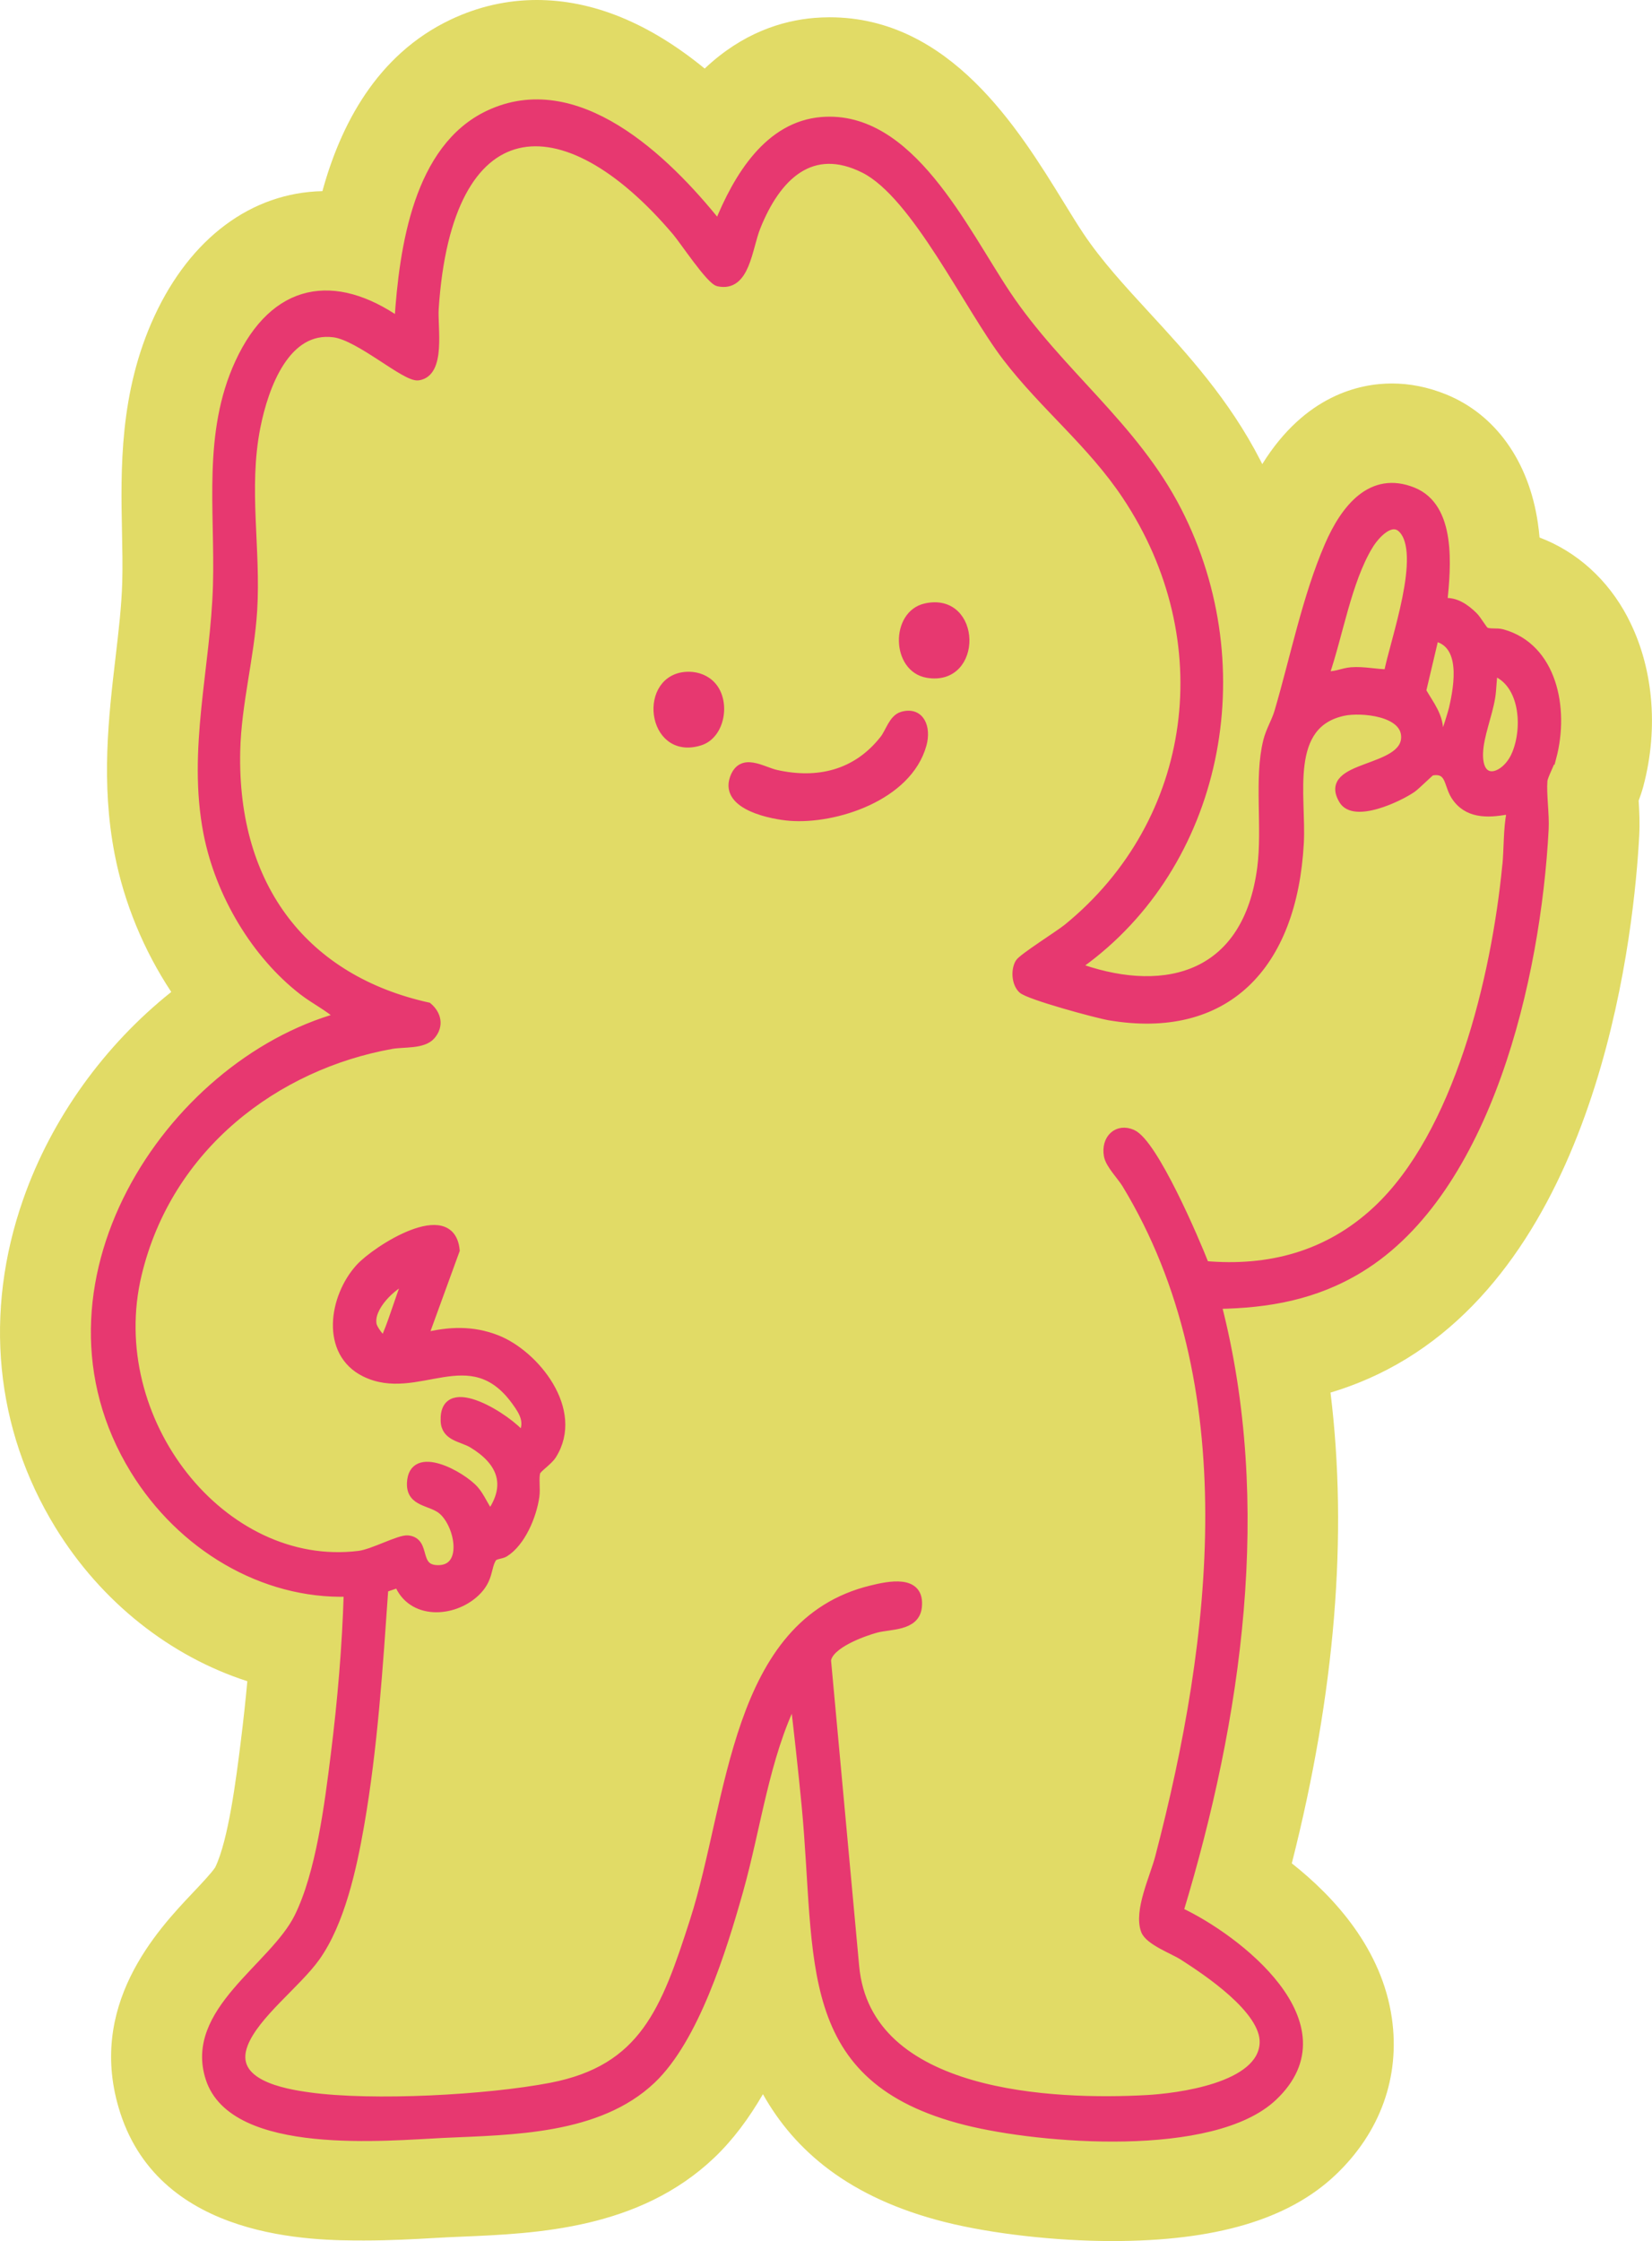 <svg xmlns="http://www.w3.org/2000/svg" id="Capa_2" width="593.65" height="805.01" viewBox="0 0 593.65 805.01"><g id="Capa_1-2"><path d="M557.8,271.99c4.64-17.58.13-39.48-17.94-44.47-2.03-.56-4.53.06-6.12-.77-.72-.37-2.85-4.13-4.14-5.41-2.98-2.97-6.82-5.61-11.02-4.94,1.33-13.06,3.26-34.18-10.85-39.86-14.9-5.99-24.46,6.14-30.23,19.44-8.03,18.54-12.31,40.2-18.05,59.72-1.04,3.55-3.05,6.62-4.02,10.5-3.34,13.39-.24,31.04-2.15,45.62-5.06,38.58-33.71,46.64-64.65,36.08l-.46-1.64c49.53-35.62,64.04-105.98,35-162.69-15.66-30.58-42.58-49.58-61.41-77.76-15.6-23.33-34.75-64.88-66.48-62.28-19.04,1.56-30.19,19.89-37.17,37.19-19.25-24.12-51.11-54.46-82.55-39.57-25.38,12.02-30.62,47.51-32.34,74.32-23.02-16.04-44.58-12.64-57.28,14.85-11.69,25.32-7.16,52.88-7.92,79.87-.84,29.79-9.22,59.04-3.45,88.94,4.28,22.14,17.4,43.87,34.29,56.89,4.27,3.29,9.1,5.62,13.13,9.24-61.56,17.16-113.96,97.15-73.73,162.73,16.85,27.46,46.21,44.99,76.76,44.06-.58,19.42-2.26,38.95-4.66,58.2-2.23,17.85-5.32,42.67-13.15,58.45-8.95,18.02-39.64,33.82-31.84,57.87,8.57,26.43,63.96,20.81,84.16,19.88,24.31-1.12,55.44-1.12,74.69-19.44,15.44-14.68,25.32-46.49,31.28-67.62,6.51-23.08,9.39-48.05,19.9-69.28,1.48,12.77,2.93,25.65,4.16,38.47,5.34,55.77-2.72,98.16,57.63,113.32,26.68,6.7,88.66,11.77,110.32-8.72,27.43-25.94-13.2-57.04-33.75-66.62,21.02-69.43,32.18-146.17,13.68-217.89,18.29-.26,35.27-3.27,51.31-13.1,45.84-28.07,63.43-104.28,66.25-157.68.29-5.45-.84-12.6-.44-17.44.15-1.75,2.59-6.08,3.22-8.47ZM515.56,228.8c10.98,2.36,8.63,16.99,6.59,25.81-.3,1.28-2.52,8.57-2.9,8.83-.49.33-1.49,0-2.18.11.47-6.16-3.41-10.56-6.09-15.35l4.58-19.4ZM491.9,195.97c2.27-3.76,7.89-10.04,11.92-6.06,8.86,8.74-2.97,40.76-5.04,52.02-4.47-.04-8.63-1.09-13.2-.75-3.18.24-6.34,1.99-9.44,1.28,5-14.43,7.97-33.57,15.76-46.5ZM541.32,311.09c-3.94,40.31-17.45,96.45-46.65,123.64-17.54,16.33-38.81,21.76-61.66,19.74-3.61-9.27-18.42-43.75-26.09-47.21-5.31-2.39-9.84,1.75-8.75,7.86.58,3.21,4.73,7.32,6.52,10.28,43.41,71.56,32.39,163.49,11.89,241.78-1.91,7.3-7.69,19.25-5.11,26.26,1.41,3.81,10.12,6.95,13.58,9.17,8.4,5.39,29.45,19.23,29.1,31.13-.47,16.04-31.31,19.74-42.08,20.33-32.79,1.8-100.57-.47-104.84-47.84l-10.11-109.81c.71-5.75,13.01-10.12,17.61-11.39,5-1.38,14.17-.52,15.02-7.66,1.26-10.6-10.78-7.79-16.53-6.4-49.53,11.94-50.06,76.19-63.81,118.98-10.31,32.08-18.09,53.28-51.44,59.69-22.86,4.4-64.08,6.61-86.87,3.46-9.07-1.25-28.98-4.56-23.51-18.82,4.05-10.57,19.14-21.71,25.94-31.26,8.85-12.42,13.14-31.96,15.81-47.27,4.87-27.83,6.74-56.97,8.71-85.21l5.13-1.75c4.7,11.61,19.66,10.83,27.71,3.25,5.11-4.81,3.95-9.13,6.09-12.39.78-1.2,3.14-1.09,4.37-1.85,5.89-3.65,9.97-13.13,10.98-20.28.4-2.8-.29-6.48.34-8.73.37-1.33,4.36-3.81,5.8-6.09,10.19-16.13-6.21-36.26-19.95-41.65-8.73-3.42-17.23-3.05-26.17-.81l11.34-31.12c-1.7-17.48-28.57-.2-34.47,6.31-9.54,10.52-12.64,30.42,1.89,37.63,18.86,9.34,37.83-12.39,54.22,10.33,2.81,3.9,5.02,7.47,2.27,12.41-4.35-5.89-28.4-21.52-27.75-5.36.23,5.83,6.11,5.89,9.96,8.22,9.92,6,14.12,14.4,6.41,25.25-2.18-2.64-3.4-6.13-5.65-8.71-4.57-5.23-22.34-15.09-22.83-2.43-.28,7.33,7.36,6.31,11.38,9.96,6.03,5.46,8.82,21.08-1.76,20.99-8.68-.07-3.74-9.93-10.78-10.69-3.04-.33-12.49,4.92-17.58,5.55-49.04,6.09-92.16-48.37-79.57-100.86,11.06-46.12,49.87-75,91.27-82.42,4.39-.79,11.39.1,14.33-3.39,2.97-3.52,2.05-7.52-1.22-10.32-43.73-9.66-70.14-42.32-68.98-91.91.4-16.99,5.05-33.63,6.09-50.43,1.36-22.09-3.21-43.67,1.14-65.76,2.97-15.06,10.78-36.09,27.98-33.81,9.25,1.22,25.69,16.11,30.24,15.46,8.5-1.21,5.43-17.53,5.87-24.23,4.78-72.75,46.14-75.67,86.83-27.73,2.83,3.33,12.2,17.54,15.17,18.19,9.87,2.13,10.59-12.17,13.65-19.82,7.3-18.26,19.79-30.42,38.8-20.84,18.45,9.31,37.28,49.53,51.07,67.54,13.58,17.74,30.44,30.86,43.06,49.8,34.49,51.75,25.72,117.09-21.16,155.28-2.98,2.43-16.24,10.72-17.29,12.57-1.55,2.72-1.2,7.31,1.03,9.45,2.34,2.25,26.89,8.91,31.33,9.66,41.61,7.06,65.97-17.68,68.4-62.22.92-16.84-5.52-42.75,15.9-47.18,6.06-1.25,22.06-.06,22.07,9.14,0,12.6-30.3,9.59-22.36,22.7,4.02,6.64,19.95-.86,24.84-4.24,1.41-.97,6.48-6.05,6.92-6.13,6.72-1.13,5.83,4.55,8.43,8.7,4.27,6.8,11.67,6.57,18.48,5.34l1.54.9c-1.17,6.05-.88,12.75-1.49,19.03ZM146.26,459.58c-2.68,6.44-4.56,13.41-7.24,19.84-.29.7-.09,2.28-1.46,1.66-1.07-.48-3.36-3.7-3.68-5.11-1.45-6.37,7.31-14.59,12.38-16.39ZM544.74,270.98c-3.6,8.56-13.66,11.68-13.3-.44.19-6.24,3.3-13.52,4.37-20.05.5-3.01.41-6.26.98-9.28,10.77,3.95,12.1,19.91,7.95,29.77Z" fill="#e73870"></path><path d="M324.28,257.12c-3.43.97-4.55,5.79-6.66,8.47-9.99,12.72-24,15.73-38.68,12.46-5.1-1.14-12.45-6.4-15.21,1.6-3.44,10,14.04,13.22,20.14,13.7,16.03,1.27,42.36-7.05,47.59-25.9,1.7-6.14-.76-12.14-7.17-10.33Z" fill="#e73870"></path><path d="M332.6,218.24c-11.02,2.49-10.73,21.78.63,23.74,18.57,3.2,17.99-27.94-.63-23.74Z" fill="#e73870"></path><path d="M584.89,221.72c-7.12-13.54-18.23-23.55-31.65-28.64-.15-1.73-.35-3.48-.61-5.25-3.25-22.21-15.31-39.05-33.1-46.21-6.39-2.57-12.9-3.87-19.36-3.87-11.35,0-31.11,4.1-46.57,28.96-.21-.42-.43-.85-.64-1.27-11.26-21.98-26.47-38.51-39.89-53.08-8.86-9.63-17.23-18.72-23.74-28.46-2.13-3.18-4.55-7.11-7.11-11.28-16.28-26.45-40.88-66.41-84.11-66.41-1.78,0-3.59.08-5.38.22-11.63.95-25.92,5.36-39.5,18.2C233.24,8.26,213.04,0,192.87,0c-10.65,0-21.04,2.36-30.88,7.02-26.74,12.66-39.68,38.13-46.13,61.64-25.45.53-47.4,16.84-60.38,44.93-12.64,27.37-12.09,55.13-11.64,77.44.13,6.36.25,12.36.09,18.03-.24,8.58-1.31,17.73-2.45,27.41-2.45,20.96-5.24,44.71-.28,70.34,3.39,17.57,10.51,34.64,20.34,49.51-23.82,18.99-42.91,45.12-53.19,74.43-14.26,40.66-10.15,82.55,11.57,117.95,16.43,26.78,41.3,46.3,68.96,55.21-.64,7.01-1.42,14.17-2.33,21.48-1.66,13.3-4.43,35.49-9.21,45.37-1.21,1.91-5.37,6.31-8.15,9.24-12.47,13.18-38.42,40.6-25.97,78.99,14.86,45.82,69.62,45.82,87.62,45.82,9.46,0,18.29-.5,24.74-.87,2-.11,3.82-.22,5.4-.29l5.03-.22c26.86-1.13,63.66-2.68,90.65-28.35,6.72-6.39,12.49-14.19,17.5-22.83,11.34,20.18,30.9,37.26,65.38,45.93,16.77,4.22,39.85,6.83,60.22,6.83h0c37.04,0,63.25-7.75,80.1-23.7,16.13-15.25,23.34-35.27,20.31-56.35-3.55-24.74-20.47-43.4-35.96-55.63,15.57-61.23,20.22-117.85,13.91-169.1,8.84-2.65,18.09-6.52,27.33-12.18,70.64-43.26,81.86-154.82,83.61-187.98.24-4.59.02-8.89-.21-12.46.6-1.58,1.2-3.35,1.72-5.29,5.56-21.05,3.49-43.13-5.69-60.58Z" fill="#e1db66"></path><path d="M247.5,242.8c-16.92,0-13.85,29.16,4.04,23.5,7.43-2.35,9.45-14,4.41-19.83-2.15-2.49-5.35-3.67-8.45-3.67Z" fill="#e73870"></path><path d="M557.8,271.99c4.64-17.58.13-39.48-17.94-44.47-2.03-.56-4.53.06-6.12-.77-.72-.37-2.85-4.13-4.14-5.41-2.98-2.97-6.82-5.61-11.02-4.94,1.33-13.06,3.26-34.18-10.85-39.86-14.9-5.99-24.46,6.14-30.23,19.44-8.03,18.54-12.31,40.2-18.05,59.72-1.04,3.55-3.05,6.62-4.02,10.5-3.34,13.39-.24,31.04-2.15,45.62-5.06,38.58-33.71,46.64-64.65,36.08l-.46-1.64c49.53-35.62,64.04-105.98,35-162.69-15.66-30.58-42.58-49.58-61.41-77.76-15.6-23.33-34.75-64.88-66.48-62.28-19.04,1.56-30.19,19.89-37.16,37.19-19.25-24.12-51.11-54.46-82.55-39.57-25.38,12.02-30.62,47.51-32.34,74.32-23.02-16.04-44.58-12.64-57.28,14.85-11.69,25.32-7.16,52.88-7.92,79.87-.84,29.79-9.22,59.04-3.45,88.94,4.28,22.14,17.4,43.87,34.29,56.89,4.27,3.29,9.1,5.62,13.13,9.24-61.56,17.16-113.96,97.15-73.73,162.73,16.85,27.46,46.21,44.99,76.76,44.06-.58,19.42-2.26,38.95-4.66,58.2-2.23,17.85-5.32,42.67-13.15,58.45-8.95,18.02-39.64,33.82-31.84,57.87,8.57,26.43,63.96,20.81,84.16,19.88,24.31-1.12,55.44-1.12,74.69-19.44,15.44-14.68,25.32-46.49,31.28-67.62,6.51-23.08,9.39-48.05,19.9-69.28,1.48,12.77,2.93,25.65,4.16,38.47,5.34,55.77-2.72,98.16,57.63,113.32,26.68,6.7,88.66,11.77,110.32-8.72,27.43-25.94-13.2-57.04-33.75-66.62,21.02-69.43,32.18-146.17,13.68-217.89,18.29-.26,35.27-3.27,51.31-13.1,45.84-28.07,63.43-104.28,66.25-157.68.29-5.45-.84-12.6-.44-17.44.15-1.75,2.59-6.08,3.22-8.47ZM515.56,228.8c10.98,2.36,8.63,16.99,6.59,25.81-.3,1.28-2.52,8.57-2.9,8.83-.49.33-1.49,0-2.18.11.47-6.16-3.41-10.56-6.09-15.35l4.58-19.4ZM491.9,195.97c2.27-3.76,7.89-10.04,11.92-6.06,8.86,8.74-2.97,40.76-5.04,52.02-4.47-.04-8.63-1.09-13.2-.75-3.18.24-6.34,1.99-9.44,1.28,5-14.43,7.97-33.57,15.76-46.5ZM541.33,311.09c-3.94,40.31-17.45,96.45-46.65,123.64-17.54,16.33-38.81,21.76-61.66,19.74-3.61-9.27-18.42-43.75-26.09-47.21-5.31-2.39-9.84,1.75-8.75,7.86.58,3.21,4.73,7.32,6.52,10.28,43.41,71.56,32.39,163.49,11.89,241.78-1.91,7.3-7.69,19.25-5.11,26.26,1.41,3.81,10.12,6.95,13.58,9.17,8.4,5.39,29.45,19.23,29.1,31.13-.47,16.04-31.31,19.74-42.08,20.33-32.79,1.8-100.58-.47-104.84-47.84l-10.11-109.81c.71-5.75,13.01-10.12,17.61-11.39,5-1.38,14.17-.52,15.02-7.66,1.26-10.6-10.78-7.79-16.53-6.4-49.53,11.94-50.06,76.19-63.82,118.98-10.31,32.08-18.09,53.28-51.44,59.69-22.86,4.4-64.08,6.61-86.87,3.46-9.07-1.25-28.98-4.56-23.51-18.82,4.05-10.57,19.14-21.71,25.94-31.26,8.85-12.42,13.14-31.96,15.81-47.27,4.87-27.83,6.74-56.97,8.71-85.21l5.13-1.75c4.7,11.61,19.66,10.83,27.71,3.25,5.11-4.81,3.95-9.13,6.09-12.39.78-1.2,3.14-1.09,4.37-1.85,5.89-3.65,9.97-13.13,10.98-20.28.4-2.8-.29-6.48.34-8.73.37-1.33,4.36-3.81,5.8-6.09,10.19-16.13-6.21-36.26-19.95-41.65-8.73-3.42-17.23-3.05-26.17-.81l11.34-31.12c-1.7-17.48-28.57-.2-34.47,6.31-9.54,10.52-12.64,30.42,1.89,37.63,18.86,9.34,37.83-12.39,54.22,10.33,2.82,3.9,5.02,7.47,2.27,12.41-4.35-5.89-28.4-21.52-27.75-5.36.23,5.83,6.11,5.89,9.96,8.22,9.92,6,14.12,14.4,6.41,25.25-2.18-2.64-3.4-6.13-5.65-8.71-4.57-5.23-22.34-15.09-22.83-2.43-.28,7.33,7.36,6.31,11.38,9.96,6.03,5.46,8.82,21.08-1.76,20.99-8.68-.07-3.74-9.93-10.78-10.69-3.04-.33-12.49,4.92-17.58,5.55-49.04,6.09-92.16-48.37-79.57-100.86,11.06-46.12,49.87-75,91.27-82.42,4.39-.79,11.39.1,14.33-3.39,2.97-3.52,2.05-7.52-1.22-10.32-43.73-9.66-70.14-42.32-68.98-91.91.4-16.99,5.05-33.63,6.09-50.43,1.36-22.09-3.21-43.67,1.14-65.76,2.97-15.06,10.78-36.09,27.98-33.81,9.25,1.22,25.69,16.11,30.24,15.46,8.5-1.21,5.43-17.53,5.87-24.23,4.78-72.75,46.14-75.67,86.83-27.73,2.83,3.33,12.2,17.54,15.17,18.19,9.87,2.13,10.59-12.17,13.65-19.82,7.3-18.26,19.79-30.42,38.8-20.84,18.45,9.31,37.28,49.53,51.07,67.54,13.58,17.74,30.44,30.86,43.06,49.8,34.49,51.75,25.72,117.09-21.16,155.28-2.98,2.43-16.24,10.72-17.29,12.57-1.55,2.72-1.2,7.31,1.03,9.45,2.34,2.25,26.89,8.91,31.33,9.66,41.61,7.06,65.97-17.68,68.4-62.22.92-16.84-5.52-42.75,15.9-47.18,6.06-1.25,22.06-.06,22.07,9.14,0,12.6-30.3,9.59-22.36,22.7,4.02,6.64,19.95-.86,24.84-4.24,1.41-.97,6.48-6.05,6.92-6.13,6.72-1.13,5.83,4.55,8.43,8.7,4.27,6.8,11.67,6.57,18.48,5.34l1.54.9c-1.17,6.05-.88,12.75-1.49,19.03ZM146.26,459.58c-2.68,6.44-4.56,13.41-7.24,19.84-.29.7-.09,2.28-1.46,1.66-1.07-.48-3.36-3.7-3.68-5.11-1.45-6.37,7.32-14.59,12.38-16.39ZM544.74,270.98c-3.6,8.56-13.66,11.68-13.3-.44.19-6.24,3.3-13.52,4.37-20.05.5-3.01.41-6.26.98-9.28,10.77,3.95,12.1,19.91,7.95,29.77Z" fill="#e73870" stroke="#e73870" stroke-miterlimit="10" stroke-width="3"></path><path d="M324.28,257.12c-3.43.97-4.55,5.79-6.66,8.47-9.99,12.72-24,15.73-38.68,12.46-5.1-1.14-12.45-6.4-15.21,1.6-3.44,10,14.04,13.22,20.14,13.7,16.03,1.27,42.36-7.05,47.59-25.9,1.7-6.14-.76-12.14-7.17-10.33Z" fill="#e73870" stroke="#e73870" stroke-miterlimit="10" stroke-width="3"></path><path d="M332.6,218.24c-11.02,2.49-10.73,21.78.63,23.74,18.57,3.2,17.99-27.94-.63-23.74Z" fill="#e73870" stroke="#e73870" stroke-miterlimit="10" stroke-width="3"></path><path d="M247.5,242.8c-16.92,0-13.85,29.16,4.04,23.5,7.43-2.35,9.45-14,4.41-19.83-2.15-2.49-5.35-3.67-8.45-3.67Z" fill="#e73870" stroke="#e73870" stroke-miterlimit="10" stroke-width="3"></path></g></svg>